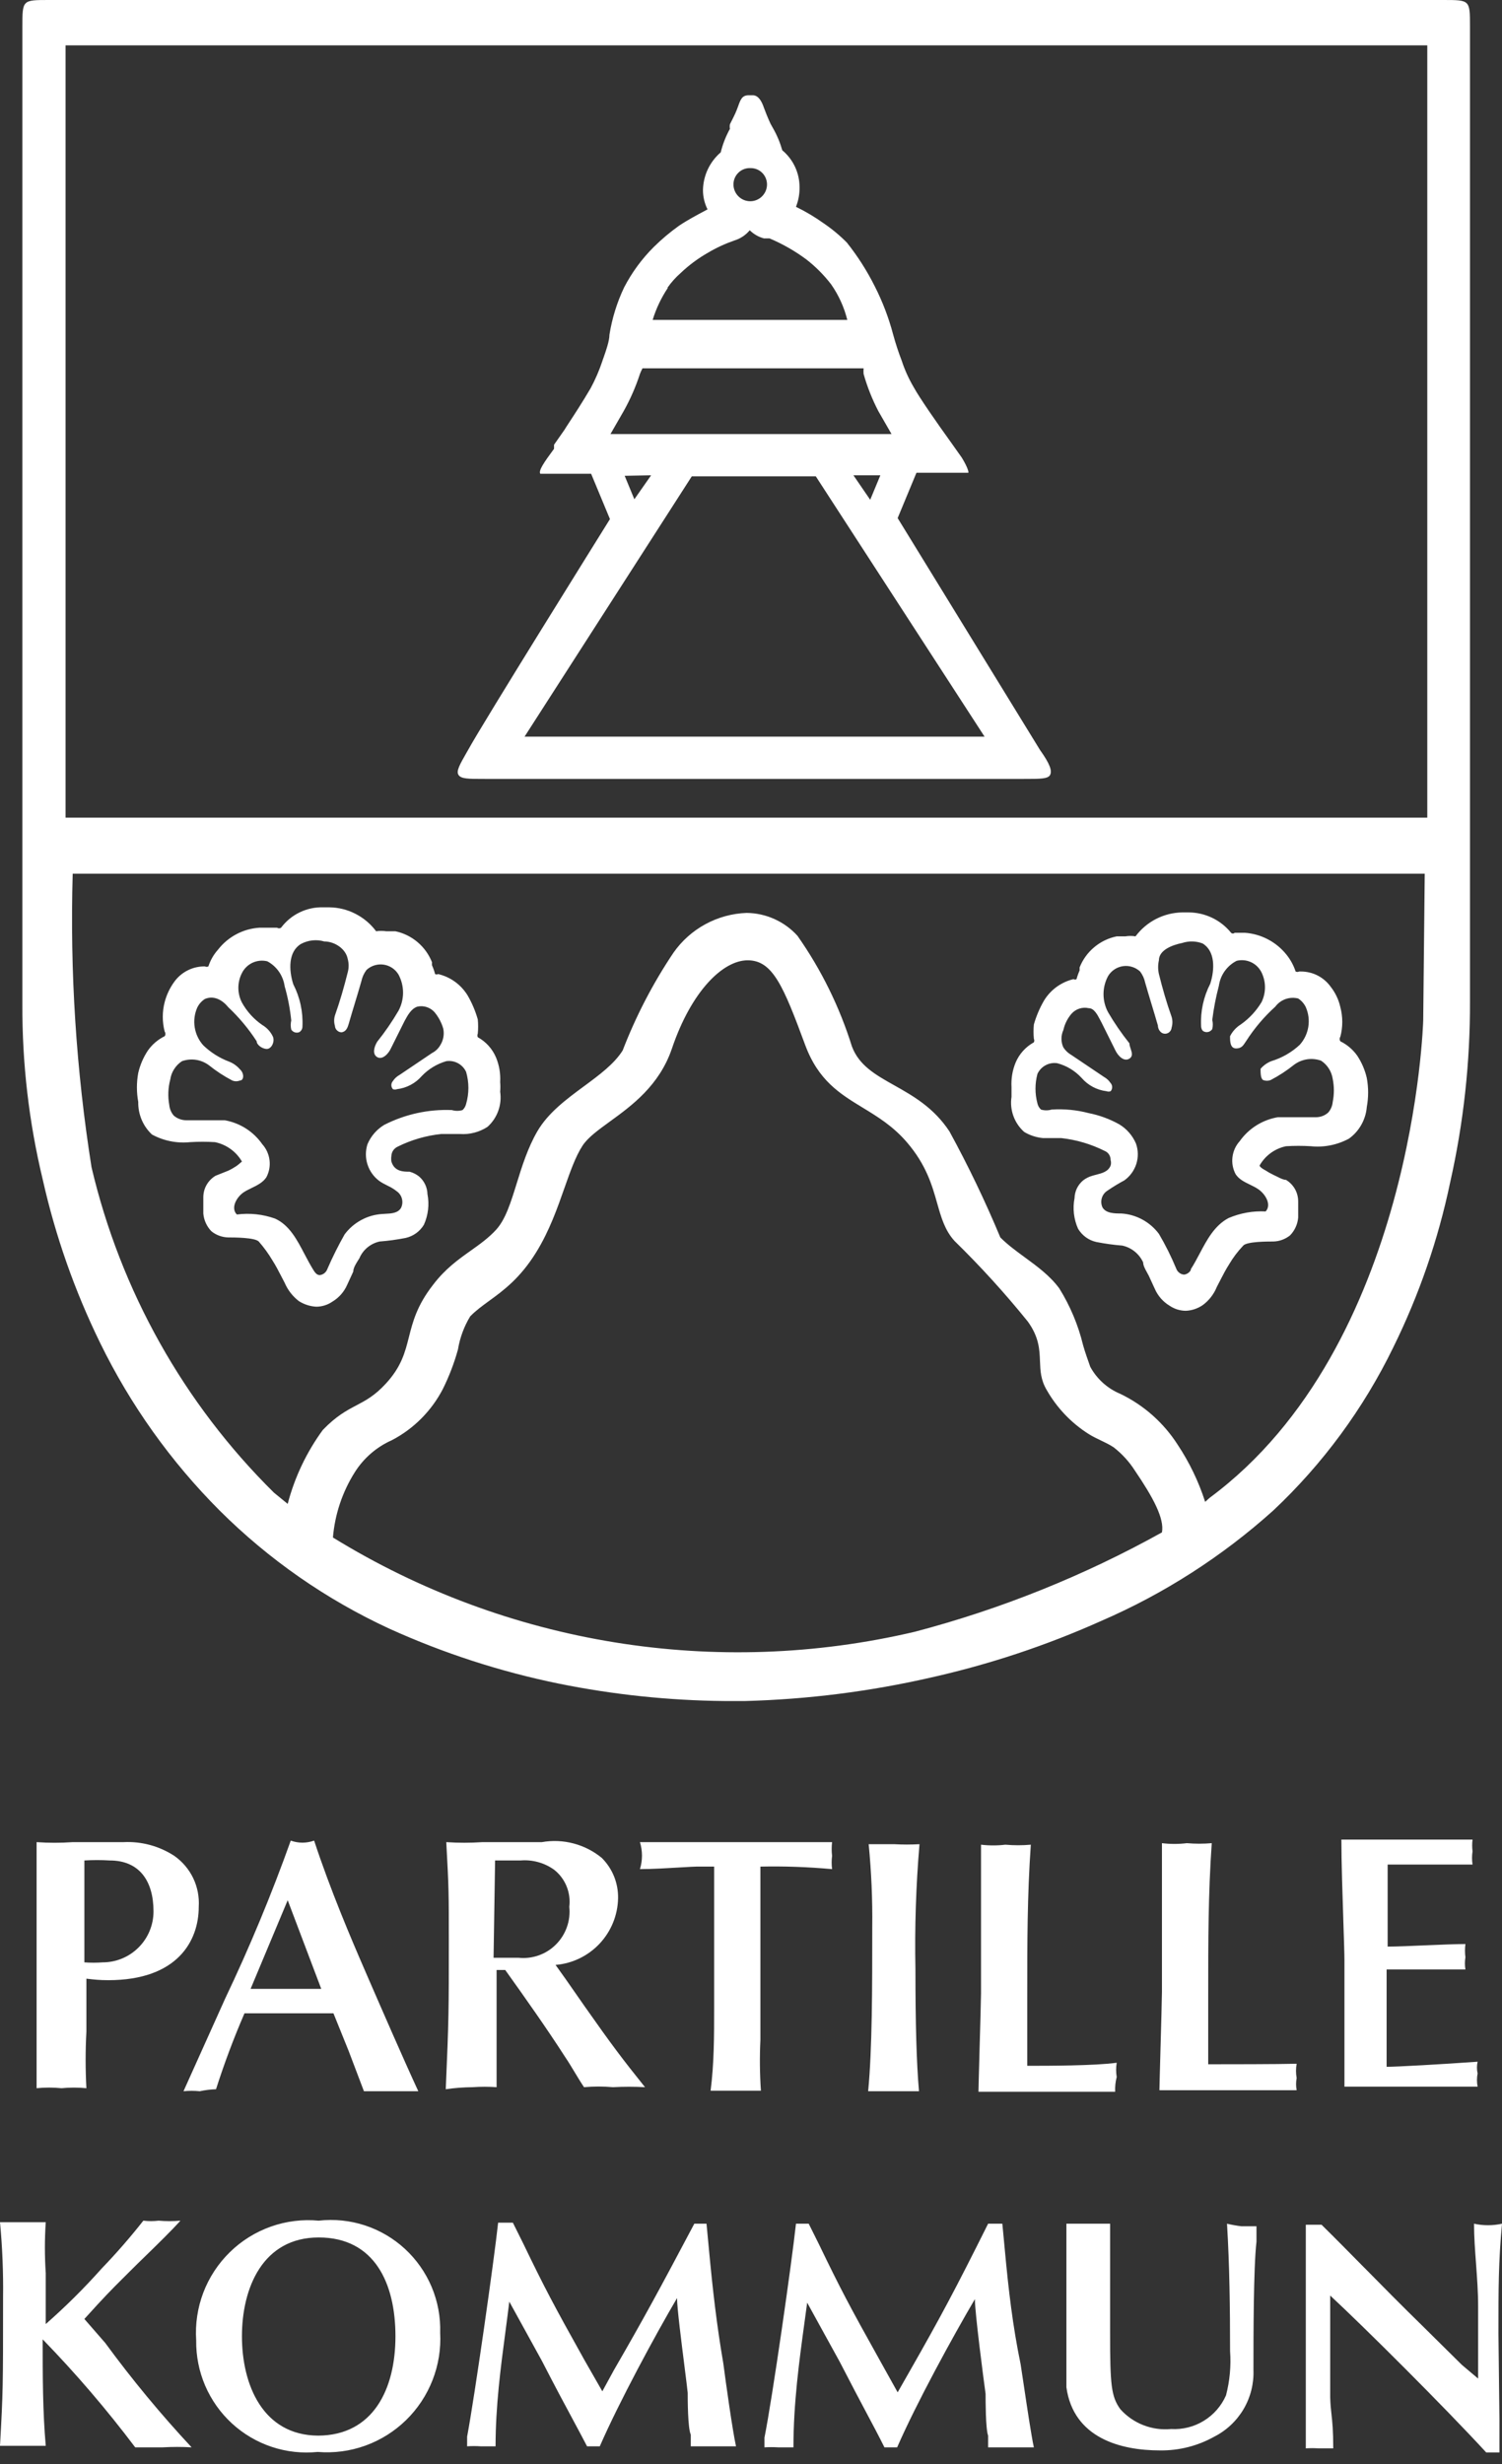 <svg width="50" height="82" viewBox="0 0 50 82" fill="none" xmlns="http://www.w3.org/2000/svg">
<rect x="0" y="0" width="50" height="82" fill="#333333" stroke="none"/>
<path fill-rule="evenodd" clip-rule="evenodd" d="M1.421 39.248C1.844 41.131 2.485 42.958 3.333 44.69C4.342 46.757 5.686 48.641 7.31 50.268C8.949 51.901 10.862 53.232 12.961 54.201C14.771 55.021 16.666 55.635 18.613 56.032C20.423 56.398 22.265 56.591 24.112 56.609H24.805C26.885 56.554 28.953 56.292 30.981 55.829C32.929 55.393 34.828 54.763 36.65 53.947C38.748 53.04 40.685 51.797 42.386 50.268C44.035 48.718 45.388 46.879 46.379 44.843C47.239 43.099 47.876 41.254 48.274 39.35C48.721 37.369 48.942 35.345 48.934 33.314V0.882V0.882C48.934 0.44 48.934 0.22 48.824 0.11C48.714 0 48.494 0 48.054 0H1.624C1.185 0 0.965 0 0.855 0.11C0.745 0.22 0.745 0.441 0.745 0.882V33.416C0.735 35.38 0.962 37.338 1.421 39.248ZM30.457 54.303C23.839 55.861 16.875 54.733 11.083 51.167C11.148 50.395 11.397 49.651 11.81 48.996C12.107 48.525 12.537 48.153 13.046 47.928C13.769 47.55 14.36 46.958 14.738 46.233C14.949 45.81 15.119 45.367 15.245 44.911C15.309 44.521 15.447 44.147 15.651 43.809C15.835 43.619 16.049 43.463 16.282 43.293C16.76 42.945 17.317 42.538 17.851 41.672C18.287 40.967 18.555 40.205 18.791 39.532C18.987 38.977 19.161 38.482 19.391 38.129C19.568 37.857 19.906 37.612 20.298 37.327C21.029 36.796 21.95 36.127 22.369 34.891C23.012 32.992 24.061 31.958 24.89 31.958C25.719 31.958 26.075 32.806 26.802 34.772C27.243 35.964 27.963 36.402 28.722 36.864C29.216 37.165 29.726 37.476 30.186 38.01C30.835 38.764 31.029 39.449 31.198 40.046C31.334 40.524 31.453 40.945 31.777 41.3C32.64 42.144 33.454 43.038 34.213 43.978C34.589 44.496 34.605 44.909 34.62 45.302C34.632 45.617 34.644 45.918 34.839 46.25C35.179 46.85 35.661 47.357 36.244 47.725C36.373 47.806 36.51 47.871 36.645 47.936C36.793 48.007 36.94 48.077 37.073 48.166C37.352 48.383 37.593 48.647 37.783 48.946C38.393 49.844 38.765 50.539 38.68 50.997C36.087 52.438 33.325 53.549 30.457 54.303ZM47.377 33.959C47.377 33.959 47.09 44.792 40.271 49.844L40.118 49.98C39.903 49.308 39.595 48.669 39.205 48.081C38.737 47.349 38.075 46.762 37.293 46.386C36.867 46.209 36.515 45.892 36.294 45.487C36.21 45.25 36.125 45.012 36.057 44.775C35.895 44.103 35.627 43.462 35.262 42.876C34.953 42.457 34.533 42.149 34.119 41.846C33.829 41.634 33.543 41.425 33.3 41.181C32.798 39.976 32.233 38.799 31.607 37.654C31.083 36.858 30.39 36.468 29.768 36.118C29.146 35.769 28.596 35.459 28.359 34.823C27.949 33.51 27.339 32.269 26.548 31.144C26.334 30.907 26.073 30.717 25.782 30.586C25.491 30.454 25.175 30.385 24.856 30.381C24.376 30.398 23.906 30.526 23.483 30.756C23.06 30.985 22.696 31.31 22.42 31.704C21.736 32.722 21.169 33.814 20.728 34.959C20.443 35.411 19.951 35.773 19.439 36.151C18.855 36.582 18.245 37.032 17.885 37.654C17.565 38.207 17.374 38.823 17.199 39.388C17.003 40.02 16.827 40.586 16.514 40.926C16.265 41.198 15.977 41.403 15.675 41.618C15.259 41.913 14.818 42.227 14.416 42.758C13.878 43.448 13.741 43.989 13.613 44.494C13.483 45.007 13.362 45.484 12.843 46.047C12.477 46.446 12.176 46.605 11.861 46.771C11.535 46.943 11.192 47.124 10.745 47.589C10.205 48.328 9.809 49.162 9.577 50.048L9.12 49.675C6.117 46.709 4.012 42.953 3.046 38.841C2.535 35.613 2.325 32.343 2.42 29.076H47.428L47.377 33.959ZM2.183 1.509H47.513V27.211H2.183V1.509ZM46.159 65.543V68.782C46.481 68.782 48.003 68.697 49.188 68.612C49.159 68.74 49.159 68.874 49.188 69.002C49.16 69.147 49.16 69.297 49.188 69.443H46.988H44.755V67.951V65.238C44.755 65.038 44.739 64.56 44.72 63.981L44.72 63.98L44.72 63.979L44.72 63.978C44.691 63.084 44.653 61.95 44.653 61.22H46.819H49.019C49.003 61.35 49.003 61.481 49.019 61.61C48.997 61.756 48.997 61.905 49.019 62.051H47.885H46.193V64.781C46.493 64.781 46.971 64.76 47.454 64.739L47.455 64.739L47.455 64.739C47.952 64.718 48.456 64.696 48.782 64.696C48.763 64.842 48.763 64.99 48.782 65.136C48.76 65.271 48.76 65.409 48.782 65.543H47.851H46.159ZM8.139 67.001C7.781 67.827 7.465 68.67 7.191 69.528C7.009 69.534 6.828 69.556 6.65 69.595C6.47 69.577 6.288 69.577 6.108 69.595L7.496 66.51C8.312 64.796 9.041 63.042 9.679 61.254C9.93 61.345 10.205 61.345 10.457 61.254C10.998 62.899 11.692 64.526 12.149 65.577L12.246 65.802C12.711 66.87 13.421 68.505 13.925 69.595H12.995H12.115L11.607 68.256L11.1 67.001H9.577H8.139ZM10.694 66.188L9.577 63.238L8.342 66.188H9.594H10.694ZM6.616 63.458C6.616 64.594 5.905 65.899 3.604 65.899C3.32 65.899 3.134 65.878 2.984 65.861C2.946 65.856 2.911 65.852 2.876 65.849V67.612C2.842 68.239 2.842 68.867 2.876 69.494C2.601 69.467 2.323 69.467 2.047 69.494C1.772 69.466 1.494 69.466 1.218 69.494V67.798V64.865V62.814V61.305C1.618 61.333 2.02 61.333 2.42 61.305H4.112C4.71 61.275 5.302 61.435 5.804 61.763C6.073 61.952 6.289 62.207 6.432 62.504C6.574 62.801 6.637 63.129 6.616 63.458ZM3.655 61.915C3.373 61.898 3.091 61.898 2.809 61.915V65.306C3.012 65.321 3.215 65.321 3.418 65.306C3.867 65.306 4.297 65.127 4.614 64.809C4.932 64.492 5.11 64.06 5.11 63.611C5.11 62.593 4.636 61.915 3.655 61.915ZM15.736 69.46C16.001 69.441 16.267 69.441 16.531 69.46V67.256V65.56H16.819C17.462 66.459 18.206 67.51 18.816 68.46C18.909 68.595 19.019 68.777 19.129 68.96C19.239 69.142 19.349 69.324 19.442 69.46C19.762 69.431 20.085 69.431 20.406 69.46C20.761 69.44 21.117 69.44 21.472 69.46C20.711 68.51 20.389 68.087 19.459 66.764L18.832 65.865L18.494 65.391C19.054 65.345 19.577 65.092 19.961 64.682C20.346 64.271 20.565 63.733 20.575 63.17C20.579 62.922 20.534 62.675 20.441 62.445C20.348 62.215 20.209 62.006 20.034 61.831C19.759 61.604 19.438 61.44 19.093 61.349C18.748 61.258 18.388 61.243 18.037 61.305H16.058C15.658 61.332 15.256 61.332 14.856 61.305C14.941 62.848 14.941 63 14.941 64.594C14.941 66.9 14.941 67.171 14.839 69.528C15.136 69.485 15.436 69.462 15.736 69.46ZM16.481 61.915H17.327C17.723 61.882 18.119 61.99 18.443 62.221C18.628 62.365 18.771 62.555 18.86 62.772C18.949 62.989 18.98 63.225 18.951 63.458C18.975 63.687 18.948 63.918 18.871 64.134C18.794 64.351 18.671 64.547 18.508 64.71C18.346 64.873 18.15 64.997 17.934 65.073C17.718 65.15 17.487 65.177 17.259 65.153H16.43L16.481 61.915ZM25.313 63.458V67.883C25.286 68.448 25.291 69.014 25.33 69.578H24.467H23.655C23.773 68.663 23.773 67.747 23.773 66.832V63.441V62.119H23.181C23.115 62.119 22.935 62.13 22.703 62.143L22.703 62.143H22.703H22.703C22.284 62.168 21.695 62.203 21.303 62.203C21.393 61.911 21.393 61.598 21.303 61.305H24.501H27.699C27.681 61.457 27.681 61.611 27.699 61.763C27.68 61.909 27.68 62.057 27.699 62.203C26.906 62.131 26.109 62.102 25.313 62.119V63.458ZM29.763 61.373H28.917C29.007 62.291 29.047 63.214 29.036 64.136C29.036 66.188 29.036 68.171 28.9 69.595H29.763H30.592C30.508 68.629 30.474 67.323 30.474 65.543C30.446 64.152 30.491 62.76 30.609 61.373C30.327 61.389 30.045 61.389 29.763 61.373ZM37.174 68.646C37.148 68.803 37.148 68.963 37.174 69.121C37.132 69.281 37.115 69.447 37.123 69.612H34.856H32.572C32.572 69.531 32.588 68.949 32.606 68.297C32.63 67.463 32.657 66.511 32.657 66.34V64.645V62.95V61.39C32.926 61.422 33.199 61.422 33.469 61.39C33.75 61.415 34.033 61.415 34.315 61.39C34.196 63.085 34.196 64.628 34.196 66.476V68.748H34.416C34.755 68.748 36.481 68.748 37.174 68.646ZM40.44 68.697H40.22V66.425C40.22 64.577 40.22 63.034 40.338 61.339C40.062 61.363 39.785 61.363 39.509 61.339C39.234 61.373 38.956 61.373 38.68 61.339V62.899V64.594V66.289C38.68 66.461 38.654 67.412 38.63 68.246C38.612 68.898 38.596 69.48 38.596 69.561H40.88H43.164C43.139 69.427 43.139 69.289 43.164 69.155C43.136 68.998 43.136 68.837 43.164 68.68C42.504 68.697 40.778 68.697 40.44 68.697ZM4.089 75.822L4.089 75.822L4.091 75.82L4.096 75.815L4.101 75.811L4.105 75.807C4.169 75.743 4.238 75.674 4.315 75.597C4.493 75.419 4.685 75.231 4.881 75.041L4.881 75.041C5.279 74.653 5.689 74.254 6.007 73.902C5.765 73.923 5.521 73.923 5.279 73.902C5.111 73.922 4.94 73.922 4.772 73.902C4.336 74.456 3.873 74.988 3.384 75.495C2.802 76.149 2.18 76.766 1.523 77.343V75.648C1.485 75.083 1.485 74.517 1.523 73.953H0.761H0C0.079 74.786 0.113 75.624 0.102 76.462C0.102 79.445 0.102 79.564 0 81.395H0.761H1.523C1.421 80.259 1.421 79.039 1.421 77.852C2.522 78.984 3.55 80.185 4.501 81.446H5.415C5.736 81.428 6.058 81.428 6.379 81.446C5.353 80.346 4.392 79.185 3.503 77.971L2.809 77.174C3.483 76.427 3.707 76.203 4.089 75.822ZM9.015 74.1C9.526 73.919 10.07 73.851 10.609 73.902C11.127 73.843 11.652 73.897 12.147 74.059C12.642 74.221 13.097 74.488 13.481 74.842C13.864 75.196 14.167 75.628 14.37 76.109C14.572 76.59 14.669 77.109 14.653 77.632C14.682 78.17 14.595 78.709 14.398 79.211C14.201 79.713 13.9 80.167 13.514 80.543C13.127 80.919 12.665 81.208 12.159 81.39C11.652 81.572 11.112 81.643 10.575 81.599C10.06 81.651 9.539 81.594 9.048 81.431C8.556 81.267 8.104 81.002 7.722 80.651C7.34 80.3 7.037 79.873 6.831 79.396C6.626 78.919 6.524 78.405 6.531 77.886C6.495 77.344 6.576 76.801 6.769 76.294C6.963 75.787 7.264 75.329 7.652 74.95C8.039 74.571 8.505 74.281 9.015 74.1ZM10.593 81.056C8.744 81.046 8.054 79.356 8.054 77.75C8.054 76.139 8.748 74.461 10.609 74.461C12.47 74.461 13.164 75.987 13.164 77.75C13.164 79.508 12.424 81.046 10.593 81.056ZM23.604 74.902L23.519 74.003H23.113C21.946 76.207 21.421 77.174 20.44 78.869L20.051 79.581L19.459 78.547C18.426 76.699 18.122 76.123 17.411 74.648L17.073 73.969H16.582C16.447 75.224 15.804 79.734 15.55 81.09V81.412C15.702 81.401 15.855 81.401 16.007 81.412H16.497C16.497 80.073 16.666 78.797 16.829 77.569C16.872 77.242 16.915 76.918 16.954 76.597C17.03 76.733 17.263 77.157 17.496 77.581C17.729 78.005 17.961 78.428 18.037 78.564C18.531 79.523 18.825 80.068 19.075 80.531L19.075 80.532C19.235 80.83 19.378 81.094 19.543 81.412H19.966C20.609 79.937 21.811 77.716 22.538 76.479C22.538 76.796 22.684 77.949 22.791 78.792L22.791 78.792L22.791 78.793L22.791 78.793C22.838 79.167 22.878 79.481 22.893 79.632C22.893 79.835 22.893 80.802 22.995 81.022V81.412H23.723H24.501C24.382 80.87 24.162 79.293 24.078 78.649C23.858 77.377 23.723 76.173 23.604 74.902ZM33.367 74.003L33.452 74.902C33.57 76.173 33.706 77.377 33.976 78.683C34.005 78.863 34.042 79.115 34.084 79.398C34.193 80.127 34.331 81.055 34.416 81.446H33.638H32.893V81.056C32.809 80.836 32.809 79.869 32.809 79.666C32.741 79.174 32.453 76.97 32.453 76.513C31.726 77.75 30.508 79.971 29.865 81.446H29.442C29.239 81.039 29.069 80.721 28.849 80.308C28.63 79.895 28.359 79.386 27.953 78.598L26.87 76.631C26.843 76.836 26.814 77.042 26.786 77.249C26.603 78.587 26.413 79.978 26.413 81.446H25.905C25.753 81.437 25.601 81.437 25.448 81.446V81.124C25.719 79.768 26.362 75.258 26.497 74.003H26.921L27.259 74.681C27.97 76.156 28.274 76.733 29.306 78.581L29.882 79.615L30.288 78.903C31.303 77.123 31.794 76.207 32.893 74.003H33.367ZM40.846 74.003C40.931 75.41 40.948 76.835 40.948 78.242C40.984 78.738 40.938 79.236 40.812 79.717C40.658 80.068 40.4 80.363 40.073 80.563C39.747 80.763 39.367 80.858 38.985 80.836C38.671 80.866 38.354 80.822 38.06 80.707C37.766 80.592 37.503 80.41 37.293 80.174C36.988 79.751 36.954 79.361 36.954 77.632V74.817V74.003H36.261H35.499V75.953V78.869V79.445C35.736 81.141 37.31 81.548 38.612 81.548C39.246 81.557 39.87 81.399 40.423 81.09C40.829 80.883 41.168 80.564 41.399 80.171C41.63 79.777 41.743 79.325 41.726 78.869V78.869C41.726 77.784 41.726 75.478 41.827 74.597V74.088H41.32C41.16 74.069 41.002 74.04 40.846 74.003ZM50 74.003C49.882 75.309 49.882 76.089 49.882 77.665L49.915 80.531V81.616H49.695H49.475C48.088 80.107 45.415 77.445 44.281 76.394V79.785C44.288 80.021 44.305 80.18 44.324 80.348L44.324 80.348C44.352 80.602 44.382 80.879 44.382 81.48H43.892C43.751 81.47 43.609 81.47 43.469 81.48V79.971V78.564V77.089V74.037H43.993C44.484 74.521 44.945 74.989 45.418 75.469L45.419 75.469C46.023 76.082 46.647 76.715 47.377 77.428L48.663 78.7L49.205 79.157V76.75C49.205 76.277 49.17 75.804 49.136 75.338L49.136 75.338C49.102 74.885 49.069 74.438 49.069 74.003C49.376 74.071 49.694 74.071 50 74.003ZM30.508 15.733L29.882 17.242L34.619 24.956C34.958 25.431 35.025 25.651 34.958 25.787C34.89 25.922 34.636 25.922 34.078 25.922H16.142C15.584 25.922 15.347 25.922 15.262 25.787C15.182 25.659 15.299 25.455 15.54 25.032L15.584 24.956C16.074 24.058 20.049 17.686 20.304 17.276L20.305 17.276L19.678 15.767H17.986C17.919 15.665 18.105 15.394 18.443 14.936V14.801L18.799 14.292C18.799 14.287 18.846 14.215 18.923 14.096C19.087 13.847 19.386 13.39 19.662 12.919C19.817 12.631 19.947 12.33 20.051 12.02C20.058 11.993 20.075 11.947 20.096 11.889L20.096 11.889C20.166 11.69 20.288 11.348 20.288 11.139C20.375 10.592 20.54 10.061 20.778 9.562C21.035 9.067 21.366 8.616 21.76 8.223C22.023 7.963 22.305 7.725 22.606 7.511C22.891 7.32 23.209 7.152 23.419 7.04L23.419 7.04C23.471 7.012 23.517 6.988 23.553 6.968C23.453 6.768 23.401 6.547 23.401 6.324C23.406 6.085 23.461 5.849 23.563 5.633C23.665 5.417 23.812 5.225 23.993 5.069C24.059 4.797 24.162 4.534 24.298 4.289C24.289 4.239 24.289 4.187 24.298 4.137C24.323 4.087 24.345 4.044 24.364 4.005C24.453 3.829 24.499 3.737 24.569 3.543C24.653 3.306 24.704 3.17 24.924 3.17H25.059C25.262 3.17 25.364 3.408 25.415 3.543L25.426 3.575C25.476 3.707 25.542 3.885 25.651 4.12L25.736 4.272C25.867 4.502 25.969 4.747 26.041 5.001C26.222 5.152 26.368 5.341 26.467 5.555C26.567 5.769 26.617 6.003 26.616 6.239C26.619 6.459 26.578 6.678 26.497 6.883C26.817 7.038 27.122 7.22 27.411 7.426C27.691 7.615 27.951 7.831 28.189 8.07C28.549 8.522 28.861 9.011 29.12 9.528C29.378 10.036 29.583 10.57 29.729 11.122C29.81 11.42 29.906 11.715 30.017 12.003C30.116 12.305 30.246 12.594 30.406 12.868C30.609 13.241 31.201 14.089 31.641 14.699L32.014 15.225C32.233 15.581 32.251 15.733 32.233 15.733H32.115H30.508ZM24.987 5.595L24.975 5.595H24.992L24.987 5.595ZM25.187 5.631C25.123 5.606 25.056 5.594 24.987 5.595C24.915 5.591 24.842 5.601 24.774 5.626C24.704 5.651 24.64 5.69 24.587 5.741C24.533 5.792 24.49 5.853 24.46 5.922C24.431 5.99 24.416 6.063 24.416 6.137C24.416 6.286 24.475 6.428 24.58 6.533C24.684 6.638 24.827 6.697 24.975 6.697C25.123 6.697 25.265 6.638 25.369 6.533C25.474 6.428 25.533 6.286 25.533 6.137C25.533 6.065 25.518 5.993 25.49 5.926C25.462 5.859 25.421 5.798 25.369 5.748C25.316 5.697 25.255 5.657 25.187 5.631ZM22.657 9.087C22.491 9.233 22.343 9.398 22.217 9.579H22.233C22.013 9.908 21.842 10.268 21.726 10.647H28.206C28.1 10.222 27.917 9.819 27.665 9.46C27.425 9.149 27.147 8.869 26.836 8.629C26.459 8.35 26.05 8.117 25.618 7.934H25.516H25.431C25.253 7.887 25.09 7.793 24.958 7.663C24.825 7.823 24.649 7.941 24.45 8.002C24.144 8.108 23.849 8.244 23.57 8.409C23.239 8.597 22.932 8.825 22.657 9.087ZM20.761 13.682L20.322 14.445H29.678L29.239 13.682C29.034 13.287 28.869 12.872 28.748 12.444C28.743 12.382 28.743 12.32 28.748 12.258H21.387C21.356 12.318 21.328 12.38 21.303 12.444C21.163 12.873 20.982 13.288 20.761 13.682ZM28.968 16.632L29.306 15.818H28.41L28.968 16.632ZM21.117 16.615L21.675 15.818L20.795 15.835L21.117 16.615ZM17.462 24.515H32.69H32.775L27.157 15.852H23.029L17.462 24.515ZM34.721 37.875H35.33C35.831 37.93 36.317 38.074 36.768 38.299C36.829 38.323 36.881 38.365 36.917 38.419C36.953 38.474 36.972 38.538 36.971 38.604C36.989 38.665 36.989 38.729 36.971 38.79C36.891 38.991 36.684 39.044 36.5 39.091C36.452 39.103 36.405 39.115 36.362 39.129C36.251 39.16 36.148 39.211 36.057 39.282C35.97 39.355 35.899 39.445 35.849 39.547C35.8 39.65 35.773 39.762 35.77 39.875C35.704 40.218 35.745 40.574 35.888 40.893C35.955 41.004 36.043 41.1 36.147 41.176C36.252 41.252 36.371 41.305 36.497 41.333C36.783 41.389 37.071 41.429 37.36 41.452C37.511 41.485 37.653 41.553 37.773 41.65C37.893 41.747 37.99 41.871 38.054 42.011C38.054 42.114 38.122 42.236 38.184 42.349L38.184 42.349C38.204 42.385 38.224 42.419 38.24 42.452L38.443 42.893C38.545 43.126 38.716 43.322 38.934 43.453C39.093 43.562 39.282 43.621 39.475 43.622C39.675 43.613 39.868 43.548 40.034 43.436C40.246 43.281 40.41 43.069 40.508 42.825C40.546 42.753 40.583 42.681 40.62 42.609L40.62 42.608C40.713 42.428 40.805 42.249 40.914 42.079C41.047 41.852 41.206 41.642 41.387 41.452C41.506 41.316 42.2 41.316 42.386 41.316C42.589 41.312 42.785 41.24 42.944 41.113C43.1 40.953 43.196 40.743 43.215 40.52V39.977C43.214 39.833 43.177 39.692 43.106 39.567C43.034 39.443 42.932 39.338 42.809 39.265C42.724 39.265 42.623 39.213 42.516 39.159C42.473 39.137 42.429 39.115 42.386 39.096C42.292 39.051 42.202 39 42.115 38.943C42.115 38.943 41.946 38.858 41.929 38.79C42.021 38.626 42.148 38.484 42.299 38.373C42.451 38.262 42.625 38.184 42.809 38.146C43.085 38.129 43.362 38.129 43.638 38.146C44.077 38.191 44.519 38.102 44.907 37.892C45.076 37.77 45.216 37.613 45.318 37.431C45.42 37.25 45.482 37.048 45.499 36.841C45.558 36.521 45.558 36.194 45.499 35.874C45.438 35.608 45.329 35.355 45.178 35.128C45.034 34.926 44.842 34.763 44.619 34.654C44.604 34.631 44.596 34.605 44.596 34.577C44.596 34.55 44.604 34.523 44.619 34.501C44.704 34.179 44.704 33.84 44.619 33.518C44.564 33.27 44.454 33.039 44.298 32.84C44.184 32.681 44.034 32.552 43.86 32.463C43.687 32.375 43.494 32.33 43.3 32.331H43.249C43.23 32.34 43.21 32.345 43.19 32.345C43.169 32.345 43.149 32.34 43.13 32.331C43.063 32.128 42.96 31.938 42.826 31.771C42.657 31.56 42.447 31.386 42.208 31.261C41.969 31.135 41.707 31.061 41.438 31.042H41.303H41.1C41.084 31.058 41.063 31.067 41.041 31.067C41.018 31.067 40.997 31.058 40.981 31.042C40.81 30.83 40.593 30.659 40.347 30.542C40.101 30.425 39.832 30.364 39.56 30.364H39.357C39.054 30.369 38.756 30.443 38.486 30.581C38.216 30.719 37.982 30.918 37.8 31.161C37.688 31.143 37.574 31.143 37.462 31.161H37.174C36.899 31.217 36.642 31.341 36.426 31.522C36.21 31.702 36.043 31.934 35.939 32.195V32.297C35.897 32.39 35.863 32.486 35.837 32.585C35.822 32.594 35.805 32.599 35.787 32.599C35.769 32.599 35.751 32.594 35.736 32.585C35.534 32.633 35.343 32.721 35.174 32.843C35.006 32.965 34.863 33.12 34.755 33.297C34.609 33.548 34.496 33.816 34.416 34.094C34.401 34.252 34.401 34.411 34.416 34.569C34.425 34.587 34.43 34.608 34.43 34.628C34.43 34.649 34.425 34.669 34.416 34.688C34.143 34.838 33.928 35.077 33.807 35.366C33.702 35.623 33.656 35.901 33.672 36.179V36.502C33.639 36.716 33.661 36.936 33.735 37.14C33.809 37.344 33.933 37.527 34.095 37.671C34.286 37.785 34.5 37.854 34.721 37.875ZM34.535 35.739C34.592 35.616 34.687 35.515 34.806 35.451C34.925 35.387 35.061 35.363 35.194 35.383C35.507 35.465 35.788 35.636 36.007 35.874C36.219 36.119 36.514 36.276 36.836 36.315C36.879 36.332 36.928 36.332 36.971 36.315C37.005 36.278 37.023 36.23 37.023 36.179C37.023 36.129 37.005 36.081 36.971 36.044C36.915 35.959 36.84 35.889 36.751 35.84L35.668 35.111C35.559 35.05 35.466 34.962 35.398 34.857C35.356 34.767 35.335 34.668 35.335 34.569C35.335 34.469 35.356 34.371 35.398 34.281C35.442 34.08 35.535 33.894 35.668 33.738C35.739 33.658 35.829 33.599 35.93 33.566C36.032 33.533 36.14 33.528 36.244 33.552C36.42 33.552 36.532 33.768 36.625 33.947C36.639 33.975 36.653 34.002 36.667 34.026L37.123 34.942C37.208 35.128 37.411 35.349 37.597 35.23C37.721 35.151 37.68 35.027 37.639 34.902C37.618 34.84 37.597 34.778 37.597 34.721C37.336 34.394 37.098 34.049 36.887 33.687C36.787 33.502 36.735 33.295 36.735 33.085C36.735 32.875 36.787 32.669 36.887 32.483C36.94 32.395 37.012 32.319 37.098 32.262C37.184 32.205 37.281 32.168 37.383 32.153C37.486 32.138 37.59 32.147 37.688 32.178C37.786 32.208 37.877 32.261 37.953 32.331C38.036 32.441 38.094 32.569 38.122 32.704C38.19 32.941 38.261 33.179 38.333 33.416C38.405 33.653 38.477 33.891 38.545 34.128C38.545 34.247 38.629 34.382 38.748 34.399C38.778 34.404 38.809 34.403 38.839 34.395C38.868 34.387 38.896 34.373 38.92 34.354C38.943 34.334 38.963 34.311 38.977 34.283C38.991 34.256 39 34.226 39.002 34.196C39.037 34.08 39.037 33.956 39.002 33.84C38.832 33.365 38.697 32.89 38.579 32.416C38.545 32.265 38.545 32.109 38.579 31.958C38.579 31.619 39.019 31.449 39.357 31.381C39.578 31.309 39.817 31.315 40.034 31.398C40.457 31.653 40.44 32.263 40.288 32.738C40.065 33.172 39.959 33.657 39.983 34.145C39.983 34.145 39.983 34.297 40.085 34.331C40.132 34.352 40.186 34.354 40.235 34.339C40.285 34.323 40.327 34.291 40.355 34.247C40.379 34.146 40.379 34.042 40.355 33.941C40.403 33.558 40.476 33.179 40.575 32.806C40.6 32.63 40.666 32.462 40.77 32.317C40.873 32.173 41.009 32.055 41.167 31.975C41.329 31.935 41.5 31.952 41.651 32.023C41.802 32.094 41.924 32.215 41.997 32.365C42.071 32.518 42.11 32.686 42.11 32.856C42.11 33.027 42.071 33.195 41.997 33.348C41.82 33.643 41.584 33.897 41.303 34.094C41.151 34.189 41.028 34.324 40.947 34.484C40.947 34.654 40.947 34.891 41.151 34.891C41.322 34.891 41.385 34.795 41.451 34.693C41.463 34.674 41.476 34.655 41.489 34.637C41.759 34.217 42.083 33.835 42.453 33.501C42.539 33.385 42.658 33.298 42.793 33.249C42.929 33.201 43.075 33.194 43.215 33.229C43.325 33.3 43.413 33.4 43.469 33.518C43.559 33.724 43.588 33.952 43.552 34.175C43.516 34.398 43.416 34.605 43.266 34.772C42.995 35.023 42.671 35.209 42.318 35.315C42.181 35.37 42.059 35.457 41.963 35.569C41.963 35.705 41.963 35.891 42.047 35.942C42.129 35.975 42.22 35.975 42.301 35.942C42.577 35.798 42.837 35.628 43.08 35.433C43.206 35.339 43.355 35.277 43.511 35.253C43.667 35.23 43.827 35.245 43.976 35.298C44.081 35.366 44.169 35.456 44.236 35.561C44.303 35.666 44.347 35.785 44.365 35.908C44.416 36.16 44.416 36.419 44.365 36.671C44.353 36.803 44.3 36.928 44.213 37.027C44.101 37.126 43.956 37.181 43.807 37.18H42.538C42.026 37.267 41.57 37.553 41.269 37.977C41.136 38.124 41.052 38.309 41.028 38.506C41.003 38.703 41.04 38.903 41.134 39.078C41.245 39.246 41.423 39.333 41.604 39.421L41.604 39.421C41.697 39.467 41.792 39.512 41.878 39.57C42.132 39.74 42.335 40.096 42.132 40.316C41.709 40.294 41.286 40.37 40.897 40.536C40.431 40.782 40.178 41.259 39.933 41.723C39.839 41.899 39.747 42.073 39.645 42.232C39.645 42.317 39.509 42.418 39.408 42.418C39.351 42.412 39.296 42.389 39.252 42.353C39.207 42.317 39.173 42.269 39.154 42.215C38.989 41.818 38.797 41.432 38.579 41.062C38.432 40.865 38.243 40.702 38.027 40.585C37.811 40.468 37.572 40.399 37.327 40.384C37.107 40.384 36.819 40.384 36.7 40.181C36.656 40.083 36.648 39.972 36.679 39.869C36.71 39.766 36.778 39.678 36.87 39.621C37.05 39.498 37.236 39.385 37.428 39.282C37.616 39.148 37.755 38.957 37.826 38.737C37.896 38.517 37.893 38.279 37.817 38.061C37.704 37.793 37.508 37.567 37.259 37.417C36.942 37.24 36.599 37.114 36.244 37.044C35.841 36.938 35.424 36.898 35.008 36.925C34.892 36.96 34.769 36.96 34.653 36.925C34.594 36.871 34.553 36.8 34.535 36.722C34.449 36.4 34.449 36.061 34.535 35.739ZM6.328 38.01C5.889 38.055 5.447 37.967 5.059 37.756C4.911 37.618 4.794 37.45 4.715 37.263C4.636 37.075 4.598 36.874 4.602 36.671C4.543 36.352 4.543 36.024 4.602 35.705C4.664 35.439 4.773 35.186 4.924 34.959C5.068 34.756 5.26 34.593 5.482 34.484C5.498 34.462 5.506 34.435 5.506 34.408C5.506 34.38 5.498 34.354 5.482 34.331C5.398 34.009 5.398 33.67 5.482 33.348C5.546 33.104 5.655 32.874 5.804 32.67C5.92 32.51 6.073 32.38 6.25 32.292C6.426 32.203 6.622 32.159 6.819 32.161C6.837 32.17 6.858 32.175 6.878 32.175C6.899 32.175 6.919 32.17 6.937 32.161C7.004 31.954 7.114 31.764 7.259 31.602C7.425 31.388 7.635 31.213 7.874 31.087C8.113 30.961 8.377 30.888 8.646 30.873H9.019H9.222C9.242 30.887 9.265 30.894 9.289 30.894C9.314 30.894 9.337 30.887 9.357 30.873C9.52 30.655 9.732 30.48 9.977 30.362C10.221 30.244 10.49 30.187 10.761 30.195H10.964C11.268 30.199 11.566 30.273 11.835 30.412C12.105 30.55 12.34 30.748 12.521 30.992C12.633 30.975 12.747 30.975 12.86 30.992H13.164C13.437 31.05 13.69 31.175 13.903 31.356C14.115 31.536 14.28 31.766 14.382 32.026C14.378 32.059 14.378 32.094 14.382 32.127C14.424 32.221 14.458 32.317 14.484 32.416C14.499 32.425 14.517 32.429 14.535 32.429C14.553 32.429 14.57 32.425 14.585 32.416C14.788 32.464 14.979 32.551 15.147 32.673C15.316 32.795 15.458 32.95 15.567 33.128C15.712 33.378 15.826 33.646 15.905 33.925C15.92 34.082 15.92 34.241 15.905 34.399C15.896 34.418 15.892 34.438 15.892 34.459C15.892 34.479 15.896 34.499 15.905 34.518C16.179 34.669 16.393 34.908 16.514 35.196C16.62 35.454 16.666 35.732 16.65 36.01C16.659 36.117 16.659 36.225 16.65 36.332C16.682 36.547 16.66 36.766 16.586 36.971C16.512 37.175 16.389 37.358 16.227 37.502C15.956 37.678 15.635 37.761 15.313 37.739H14.687C14.181 37.792 13.688 37.935 13.232 38.163C13.174 38.191 13.124 38.234 13.088 38.287C13.052 38.341 13.032 38.404 13.029 38.468C13.02 38.53 13.02 38.593 13.029 38.655C13.13 38.994 13.435 38.994 13.638 38.994C13.749 39.024 13.852 39.076 13.943 39.146C14.03 39.219 14.101 39.309 14.15 39.412C14.2 39.514 14.227 39.626 14.23 39.74C14.296 40.083 14.255 40.438 14.112 40.757C14.046 40.868 13.957 40.965 13.853 41.04C13.748 41.116 13.629 41.17 13.503 41.198C13.217 41.254 12.929 41.294 12.64 41.316C12.49 41.348 12.351 41.416 12.233 41.513C12.115 41.61 12.022 41.735 11.963 41.876C11.953 41.891 11.943 41.907 11.933 41.923C11.853 42.049 11.76 42.196 11.76 42.317L11.557 42.758C11.455 42.991 11.284 43.186 11.066 43.317C10.907 43.427 10.718 43.486 10.525 43.486C10.32 43.474 10.122 43.41 9.949 43.3C9.742 43.141 9.579 42.931 9.476 42.69C9.437 42.617 9.4 42.545 9.363 42.473C9.27 42.292 9.178 42.114 9.069 41.944C8.937 41.721 8.784 41.511 8.613 41.316C8.477 41.181 7.783 41.181 7.597 41.181C7.394 41.176 7.198 41.105 7.039 40.977C6.883 40.817 6.787 40.607 6.768 40.384V39.841C6.769 39.698 6.806 39.556 6.877 39.432C6.949 39.307 7.051 39.203 7.174 39.129L7.597 38.96C7.691 38.916 7.782 38.864 7.868 38.807C7.919 38.773 8.054 38.655 8.054 38.655C7.958 38.49 7.829 38.348 7.674 38.237C7.52 38.126 7.344 38.049 7.157 38.01C6.881 37.993 6.604 37.993 6.328 38.01ZM5.798 35.578C5.73 35.683 5.686 35.802 5.668 35.925C5.595 36.202 5.583 36.491 5.635 36.773C5.647 36.905 5.7 37.029 5.787 37.129C5.905 37.229 6.055 37.283 6.21 37.281H7.479C7.73 37.325 7.97 37.418 8.184 37.554C8.399 37.691 8.585 37.869 8.731 38.078C8.864 38.226 8.948 38.411 8.972 38.608C8.997 38.805 8.96 39.005 8.866 39.18C8.751 39.354 8.557 39.448 8.37 39.539C8.283 39.582 8.197 39.623 8.122 39.672C7.885 39.825 7.665 40.197 7.885 40.418C8.313 40.362 8.748 40.409 9.154 40.553C9.63 40.767 9.884 41.25 10.141 41.742C10.232 41.913 10.322 42.086 10.423 42.249C10.474 42.334 10.541 42.435 10.643 42.435C10.7 42.429 10.754 42.406 10.799 42.37C10.844 42.334 10.878 42.286 10.897 42.232C11.068 41.838 11.26 41.453 11.472 41.079C11.619 40.882 11.807 40.719 12.024 40.602C12.24 40.484 12.479 40.416 12.724 40.401C12.756 40.399 12.789 40.397 12.822 40.395C13.031 40.385 13.248 40.373 13.35 40.197C13.397 40.102 13.407 39.992 13.379 39.889C13.351 39.786 13.287 39.697 13.198 39.638C13.097 39.555 12.991 39.502 12.886 39.45C12.797 39.405 12.708 39.361 12.623 39.299C12.439 39.161 12.303 38.97 12.233 38.751C12.163 38.532 12.163 38.297 12.233 38.078C12.347 37.809 12.542 37.584 12.792 37.434C13.488 37.08 14.262 36.91 15.042 36.942C15.158 36.977 15.282 36.977 15.398 36.942C15.456 36.888 15.498 36.817 15.516 36.739C15.618 36.39 15.618 36.02 15.516 35.671C15.459 35.548 15.364 35.447 15.245 35.383C15.126 35.319 14.99 35.295 14.856 35.315C14.547 35.405 14.267 35.574 14.044 35.806C13.832 36.051 13.536 36.209 13.215 36.247C13.171 36.264 13.123 36.264 13.08 36.247C13.046 36.21 13.028 36.162 13.028 36.112C13.028 36.062 13.046 36.013 13.08 35.976C13.135 35.891 13.211 35.822 13.3 35.773L14.382 35.044C14.495 34.986 14.589 34.898 14.653 34.789C14.759 34.623 14.796 34.422 14.755 34.23C14.697 34.031 14.599 33.847 14.467 33.687C14.397 33.607 14.306 33.548 14.205 33.515C14.104 33.482 13.995 33.477 13.892 33.501C13.691 33.568 13.572 33.785 13.472 33.97L13.469 33.975L13.012 34.891C12.927 35.077 12.724 35.281 12.555 35.179C12.386 35.077 12.454 34.84 12.555 34.67C12.817 34.344 13.054 33.998 13.266 33.636C13.365 33.451 13.417 33.245 13.417 33.035C13.417 32.824 13.365 32.618 13.266 32.433C13.213 32.344 13.14 32.268 13.055 32.211C12.969 32.154 12.871 32.117 12.769 32.102C12.667 32.087 12.563 32.096 12.464 32.127C12.366 32.157 12.275 32.21 12.2 32.28C12.116 32.39 12.059 32.518 12.03 32.653C11.963 32.89 11.891 33.128 11.819 33.365C11.747 33.602 11.675 33.84 11.607 34.077C11.574 34.196 11.523 34.315 11.404 34.348C11.286 34.382 11.151 34.264 11.151 34.145C11.115 34.029 11.115 33.905 11.151 33.789C11.32 33.314 11.455 32.84 11.574 32.365C11.616 32.215 11.616 32.057 11.574 31.907C11.506 31.568 11.134 31.331 10.795 31.331C10.535 31.255 10.255 31.286 10.017 31.415C9.594 31.67 9.611 32.28 9.763 32.755C9.986 33.189 10.091 33.674 10.068 34.162C10.068 34.199 10.059 34.236 10.041 34.268C10.023 34.301 9.997 34.328 9.966 34.348C9.918 34.369 9.865 34.371 9.815 34.356C9.766 34.34 9.723 34.307 9.695 34.264C9.672 34.163 9.672 34.059 9.695 33.959C9.656 33.574 9.583 33.194 9.476 32.823C9.451 32.649 9.387 32.483 9.287 32.338C9.187 32.194 9.054 32.075 8.9 31.992C8.736 31.951 8.563 31.967 8.409 32.038C8.255 32.109 8.13 32.23 8.054 32.382C7.976 32.534 7.935 32.702 7.935 32.873C7.935 33.045 7.976 33.213 8.054 33.365C8.219 33.663 8.451 33.918 8.731 34.111C8.886 34.202 9.01 34.338 9.086 34.501C9.154 34.67 9.036 34.908 8.883 34.908C8.731 34.908 8.545 34.772 8.545 34.654C8.276 34.238 7.958 33.857 7.597 33.518C7.377 33.246 7.09 33.128 6.819 33.246C6.709 33.317 6.621 33.417 6.565 33.535C6.475 33.741 6.446 33.969 6.482 34.192C6.518 34.414 6.617 34.622 6.768 34.789C7.016 35.027 7.31 35.212 7.631 35.332C7.768 35.386 7.89 35.474 7.987 35.586C8.139 35.722 8.122 35.959 7.987 35.959C7.905 35.992 7.814 35.992 7.733 35.959C7.457 35.815 7.197 35.645 6.954 35.45C6.827 35.356 6.679 35.294 6.523 35.27C6.366 35.247 6.207 35.262 6.058 35.315C5.953 35.383 5.865 35.473 5.798 35.578Z" fill="white"/>
</svg>
